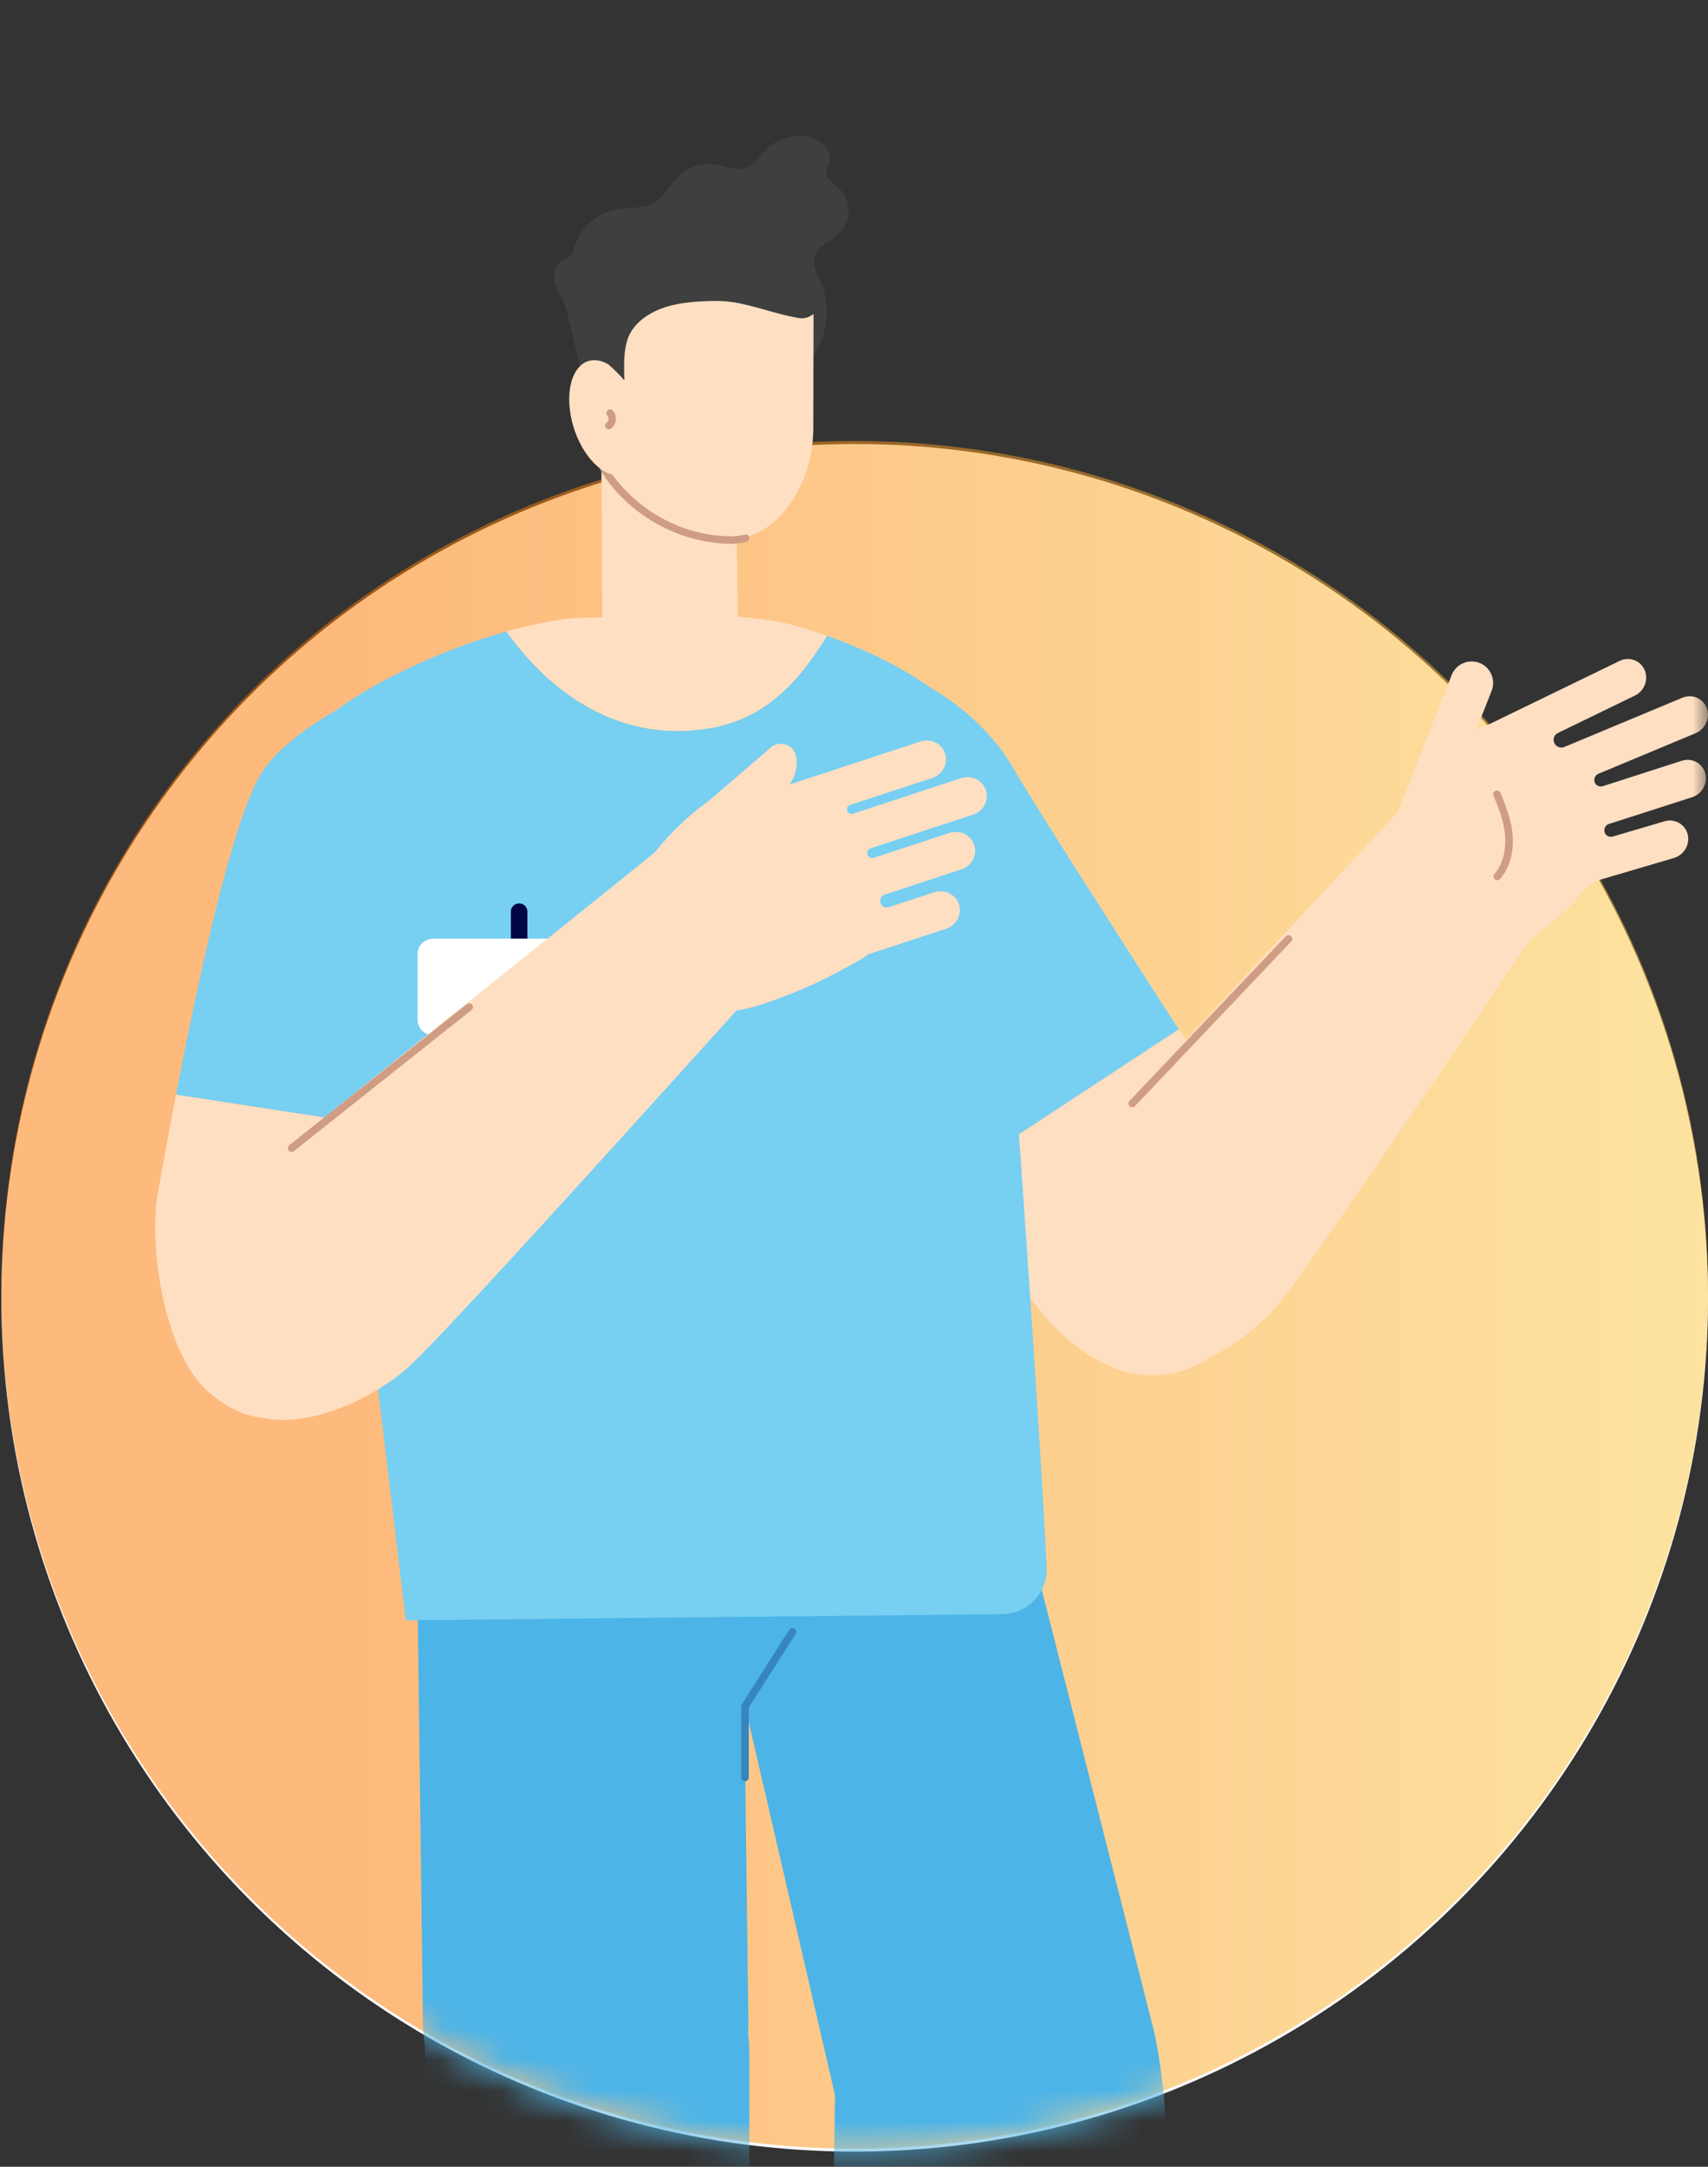 <svg width="56" height="71" viewBox="0 0 56 71" fill="none" xmlns="http://www.w3.org/2000/svg">
<rect x="0" y="0" width="56" height="71" fill="#333333" stroke="none"/>
<ellipse cx="28.023" cy="42.526" rx="27.978" ry="27.978" fill="#FBFAF8"/>
<ellipse opacity="0.5" cx="28.023" cy="42.427" rx="27.978" ry="27.978" fill="url(#paint0_linear_1513_5316)"/>
<mask id="mask0_1513_5316" style="mask-type:alpha" maskUnits="userSpaceOnUse" x="0" y="0" width="56" height="71">
<path fill-rule="evenodd" clip-rule="evenodd" d="M0 0H56V42.508V43.349H55.988C55.543 58.424 43.182 70.507 28 70.507C12.818 70.507 0.458 58.424 0.013 43.349H0V42.508V0Z" fill="#D9D9D9"/>
</mask>
<g mask="url(#mask0_1513_5316)">
<path d="M16.909 29.315C18.107 27.309 17.658 23.785 15.663 22.558C13.766 21.39 9.515 23.721 8.535 25.392C7.577 27.025 6.456 32.309 5.771 35.87L14.535 37.217C15.166 34.282 15.771 31.225 16.911 29.316L16.909 29.315Z" fill="#77CFF2"/>
<path d="M5.77 35.873C5.474 37.415 5.259 38.634 5.177 39.091C4.87 40.782 5.365 44.349 6.839 45.614C9.197 47.636 10.897 45.609 11.977 44.405C13.236 43.004 13.897 40.173 14.532 37.217L5.769 35.871L5.77 35.873Z" fill="#FFDFC2"/>
<path d="M27.312 49.185H21.135V55.946H27.312V49.185Z" fill="#000544"/>
<path d="M25.792 40.697C23.267 41.337 21.255 42.106 21.852 44.765L27.53 69.315C28.127 71.975 30.148 71.996 32.675 71.356L36.257 76.091C38.781 75.452 38.428 69.203 37.833 66.544L31.784 42.769C31.187 40.11 28.318 40.057 25.793 40.695L25.792 40.697Z" fill="#4CB4E7"/>
<path d="M36.299 96.775C36.913 96.775 37.51 96.192 37.526 95.579L38.228 70.471C38.341 67.457 34.566 62.554 32.094 62.427C29.622 62.3 27.506 64.66 27.394 67.674L26.936 96.775H36.297H36.299Z" fill="#4CB4E7"/>
<path d="M18.862 39.73C15.928 39.768 13.532 40.052 13.567 42.786L13.87 66.346C13.905 69.08 16.334 71.284 19.268 71.247C22.201 71.209 24.571 68.943 24.537 66.211L24.233 42.65C24.198 39.917 21.794 39.694 18.862 39.732V39.73Z" fill="#4CB4E7"/>
<path d="M23.206 96.89C23.969 96.89 24.589 96.062 24.588 95.298L24.566 67.285C24.563 64.24 22.169 61.75 19.245 61.752C16.321 61.754 13.93 64.248 13.933 67.293L13.93 96.888H23.206V96.89Z" fill="#4CB4E7"/>
<path d="M24.47 20.402C24.475 20.416 24.47 20.407 24.467 20.4H24.47V20.402Z" fill="white"/>
<path d="M41.816 38.607C41.608 38.296 40.246 36.205 38.648 33.728L31.029 38.732C32.268 40.578 33.449 42.233 34.397 43.293C35.477 44.499 37.814 46.127 40.173 44.108C41.649 42.845 42.776 40.034 41.816 38.607Z" fill="#FFDFC2"/>
<path d="M33.152 25.055C32.172 23.382 29.334 21.14 27.436 22.305C25.439 23.53 24.064 28.224 25.228 29.895C26.813 32.168 28.998 35.705 31.026 38.73L38.645 33.727C36.503 30.408 33.935 26.396 33.15 25.055H33.152Z" fill="#77CFF2"/>
<path d="M22.474 23.434C24.207 23.434 25.612 22.781 25.612 21.976C25.612 21.171 24.207 20.518 22.474 20.518C20.741 20.518 19.336 21.171 19.336 21.976C19.336 22.781 20.741 23.434 22.474 23.434Z" fill="#FFDFC2"/>
<path d="M25.163 22.005C25.163 22.81 24.969 23.724 23.236 23.724C21.503 23.724 18.889 22.81 18.889 22.005C18.889 21.2 20.294 20.547 22.027 20.547C23.76 20.547 25.165 21.2 25.165 22.005H25.163Z" fill="#FFDFC2"/>
<path d="M22.921 23.914C25.009 23.704 26.171 22.373 27.119 20.837C26.329 20.557 25.779 20.425 25.779 20.425L25.655 20.395C23.31 19.978 21.227 20.182 18.811 20.256C18.143 20.319 17.387 20.473 16.602 20.694C18.089 22.785 20.286 24.224 22.921 23.914Z" fill="#FFDFC2"/>
<path d="M32.526 25.027C31.806 22.803 28.872 21.457 27.119 20.837C26.171 22.373 25.008 23.704 22.92 23.913C20.285 24.224 18.089 22.785 16.601 20.693C13.758 21.493 10.546 23.165 9.84 24.486C9.891 24.489 12.543 46.766 13.305 53.096L32.854 52.892C33.692 52.892 34.36 52.191 34.317 51.354C33.946 43.881 32.526 25.025 32.526 25.025V25.027Z" fill="#77CFF2"/>
<path d="M24.426 58.369C24.359 58.369 24.303 58.313 24.303 58.245V55.915C24.303 55.892 24.309 55.868 24.323 55.849L25.874 53.409C25.911 53.351 25.988 53.334 26.046 53.371C26.104 53.407 26.12 53.485 26.084 53.542L24.55 55.951V58.245C24.55 58.313 24.494 58.369 24.426 58.369Z" fill="#3685BF"/>
<path d="M19.054 10.786C19.145 11.418 19.42 12.009 19.534 12.636C19.564 12.8 19.585 12.974 19.667 13.12C19.796 13.348 20.063 13.477 20.324 13.479C20.446 13.479 20.569 13.454 20.675 13.391C20.825 13.299 20.917 13.137 20.992 12.977C21.199 12.528 21.311 12.037 21.318 11.542C21.325 11.126 21.26 10.7 21.384 10.303C21.433 10.146 21.511 9.999 21.569 9.844C21.702 9.49 21.721 9.059 21.488 8.76C21.378 8.619 21.221 8.52 21.051 8.459C19.74 7.985 18.902 9.732 19.052 10.786H19.054Z" fill="#3F3F3F"/>
<path d="M18.589 8.435C18.633 8.419 18.679 8.406 18.715 8.374C18.768 8.328 18.783 8.254 18.801 8.186C18.965 7.52 19.545 6.977 20.218 6.86C20.61 6.791 21.038 6.852 21.39 6.667C21.778 6.464 21.973 6.022 22.299 5.73C22.614 5.448 23.059 5.319 23.475 5.388C23.787 5.44 24.1 5.596 24.405 5.512C24.73 5.423 24.921 5.096 25.167 4.865C25.521 4.532 26.039 4.385 26.516 4.483C26.9 4.562 27.296 4.902 27.2 5.283C27.17 5.403 27.093 5.514 27.091 5.639C27.088 5.88 27.345 6.022 27.522 6.185C27.899 6.538 27.921 7.206 27.566 7.582C27.278 7.889 26.775 8.044 26.695 8.46C26.646 8.721 26.794 8.971 26.902 9.214C27.22 9.937 27.156 10.806 26.778 11.494C26.689 11.657 26.564 11.797 26.479 11.962C26.425 12.069 26.407 12.289 26.323 12.371C26.026 12.659 25.925 12.174 25.945 11.915C26.011 11.078 25.596 10.245 24.959 9.704C24.321 9.163 23.486 8.892 22.652 8.835C21.857 8.78 21.3 9.305 20.592 9.671C19.885 10.037 19.449 12.253 19.159 12.998C19.152 12.583 18.631 10.168 18.442 9.798C18.328 9.575 18.178 9.359 18.163 9.108C18.145 8.825 18.328 8.539 18.592 8.437L18.589 8.435Z" fill="#3F3F3F"/>
<path d="M25.943 10.735C25.982 10.853 25.997 10.979 25.99 11.109C25.929 10.947 25.849 10.796 25.759 10.65C25.837 10.68 25.896 10.71 25.941 10.735H25.943Z" fill="#3F3F3F"/>
<path d="M22.301 23.578L23.143 23.518C24.374 23.497 24.232 22.507 24.2 20.778C24.179 19.614 24.148 17.624 24.164 17.624C25.36 17.603 26.704 16.032 26.666 13.907L26.674 9.821C26.623 9.66 25.665 10.023 25.592 9.877C25.302 9.734 24.125 9.259 22.931 9.396C21.951 9.508 20.96 10.06 20.675 10.293C19.994 10.849 20.371 14.9 20.596 15.019L19.717 15.042L19.748 20.97C19.751 22.213 21.057 23.598 22.301 23.576V23.578Z" fill="#FFDFC2"/>
<path d="M24.002 17.821C21.184 17.798 19.535 15.534 19.523 14.921C19.523 14.853 19.576 14.799 19.642 14.797C19.708 14.795 19.764 14.85 19.766 14.916C19.774 15.343 21.268 17.555 23.995 17.577C24.136 17.57 24.281 17.55 24.419 17.517C24.485 17.501 24.55 17.542 24.566 17.608C24.581 17.674 24.541 17.738 24.475 17.755C24.322 17.791 24.162 17.812 24 17.821H24.002Z" fill="#CE9D84"/>
<path d="M21.05 13.792C21.231 14.833 20.855 15.633 20.209 15.577C19.562 15.521 18.889 14.631 18.708 13.591C18.525 12.55 18.903 11.749 19.549 11.806C20.195 11.862 20.868 12.751 21.05 13.792Z" fill="#FFDFC2"/>
<path d="M19.962 14.072C19.922 14.072 19.884 14.054 19.859 14.02C19.821 13.965 19.834 13.889 19.889 13.85C19.922 13.826 19.945 13.785 19.95 13.737C19.955 13.691 19.942 13.647 19.915 13.619C19.869 13.569 19.872 13.493 19.92 13.447C19.97 13.401 20.046 13.404 20.092 13.452C20.168 13.533 20.204 13.647 20.191 13.764C20.178 13.883 20.118 13.986 20.026 14.049C20.006 14.064 19.981 14.071 19.958 14.071L19.962 14.072Z" fill="#CE9D84"/>
<path d="M26.832 9.505C26.213 8.952 26.25 7.568 25.552 7.41C24.531 7.179 22.402 7.83 21.424 8.178C21.022 8.322 20.832 9.805 20.473 10.02C20.29 10.128 20.113 10.247 19.945 10.374L19.973 11.964C20.151 12.12 20.318 12.286 20.47 12.464C20.463 11.989 20.43 11.514 20.596 11.065C20.758 10.632 21.187 10.3 21.668 10.117C22.17 9.925 22.729 9.879 23.273 9.864C23.52 9.858 23.769 9.861 24.013 9.899C24.784 10.021 25.432 10.295 26.2 10.424C26.205 10.424 26.21 10.424 26.215 10.425C26.7 10.503 27.189 9.825 26.832 9.505Z" fill="#3F3F3F"/>
<path d="M19.506 30.758H14.201C13.92 30.758 13.691 30.986 13.691 31.268V33.41C13.691 33.692 13.92 33.92 14.201 33.92H19.506C19.788 33.92 20.016 33.692 20.016 33.41V31.268C20.016 30.986 19.788 30.758 19.506 30.758Z" fill="white"/>
<path d="M17.289 30.753H16.75V29.872C16.75 29.724 16.87 29.602 17.02 29.602C17.171 29.602 17.291 29.722 17.291 29.872V30.753H17.289Z" fill="#000543"/>
<path d="M22.47 22.65C22.475 22.664 22.47 22.655 22.467 22.648H22.47V22.65Z" fill="white"/>
<path d="M15.543 28.92C15.548 28.932 15.543 28.925 15.539 28.918H15.543V28.92Z" fill="white"/>
<path d="M21.608 27.816C18.534 30.321 9.303 37.625 8.326 38.505C6 40.598 5.724 44.079 7.358 45.77C8.989 47.456 12.119 45.966 13.414 44.775C14.669 43.622 21.216 36.357 24.365 32.869L21.608 27.816Z" fill="#FFDFC2"/>
<path d="M22.041 27.273L25.27 24.495C25.557 24.248 26.01 24.388 26.094 24.758C26.19 25.178 26.068 25.77 25.166 26.435L22.041 27.275V27.273Z" fill="#FFDFC2"/>
<path d="M31.907 26.692C32.245 26.581 32.433 26.222 32.325 25.893C32.218 25.565 31.854 25.387 31.516 25.497L27.967 26.664C27.904 26.685 27.837 26.659 27.799 26.604C27.741 26.52 27.776 26.408 27.87 26.378L30.569 25.491C30.907 25.38 31.095 25.021 30.988 24.692C30.881 24.364 30.517 24.186 30.178 24.297L25.782 25.742C25.15 25.669 24.492 25.689 24.012 25.84C22.982 26.167 21.456 27.762 20.986 28.63C20.093 30.275 20.566 29.635 20.701 31.159C20.871 33.068 22.965 33.611 25.098 32.871C26.395 32.421 27.052 32.099 28.249 31.423C28.326 31.38 28.394 31.329 28.455 31.275L31.023 30.432C31.361 30.321 31.549 29.961 31.442 29.633C31.334 29.305 30.97 29.127 30.632 29.237L29.14 29.727C29.016 29.768 28.886 29.691 28.863 29.562C28.843 29.453 28.904 29.349 29.004 29.315L31.522 28.488C31.86 28.378 32.048 28.018 31.941 27.688C31.834 27.36 31.47 27.182 31.132 27.292L28.648 28.109C28.564 28.137 28.473 28.091 28.445 28.007C28.416 27.918 28.46 27.825 28.546 27.797L31.91 26.692H31.907Z" fill="#FFDFC2"/>
<path d="M9.562 37.745C9.525 37.745 9.489 37.729 9.464 37.699C9.421 37.646 9.431 37.567 9.484 37.526L15.309 32.902C15.363 32.859 15.441 32.869 15.482 32.922C15.525 32.974 15.515 33.054 15.462 33.095L9.637 37.719C9.614 37.737 9.588 37.745 9.56 37.745H9.562Z" fill="#CE9D84"/>
<path d="M47.638 24.662C44.945 27.57 36.868 36.202 36.023 37.208C34.012 39.606 34.224 43.091 36.08 44.537C37.93 45.979 40.821 44.066 41.937 42.706C43.017 41.388 48.486 33.28 51.117 29.387L47.638 24.662Z" fill="#FFDFC2"/>
<path d="M37.124 36.283C37.093 36.283 37.063 36.272 37.038 36.249C36.989 36.201 36.987 36.123 37.033 36.074L42.156 30.681C42.203 30.631 42.281 30.63 42.33 30.676C42.38 30.724 42.381 30.801 42.335 30.851L37.213 36.244C37.188 36.27 37.156 36.282 37.124 36.282V36.283Z" fill="#CE9D84"/>
<path d="M55.144 24.927L52.55 25.762C52.456 25.791 52.354 25.755 52.304 25.671C52.235 25.554 52.283 25.407 52.405 25.356L55.596 24.025C55.916 23.891 56.079 23.521 55.959 23.201C55.838 22.881 55.479 22.73 55.159 22.863L51.289 24.477C51.209 24.51 51.119 24.5 51.048 24.45C50.888 24.337 50.908 24.101 51.079 24.018L53.605 22.792C53.917 22.641 54.059 22.261 53.92 21.949C53.782 21.638 53.414 21.506 53.104 21.656L48.734 23.776C48.576 23.819 48.413 23.883 48.249 23.974C47.326 24.483 46.249 25.516 45.946 26.453C45.372 28.231 45.627 28.776 46.01 30.246C46.488 32.085 47.74 32.819 49.755 31.138C50.558 30.468 51.289 29.982 51.848 29.264C52.011 29.056 52.229 28.896 52.481 28.822L54.884 28.114C55.215 28.017 55.418 27.666 55.334 27.336C55.248 27.006 54.908 26.814 54.575 26.912L52.872 27.413C52.731 27.454 52.593 27.346 52.601 27.2C52.606 27.105 52.662 27.029 52.745 27.002L55.479 26.123C55.809 26.017 56.002 25.661 55.909 25.333C55.817 25.005 55.471 24.822 55.141 24.929L55.144 24.927Z" fill="#FFDFC2"/>
<path d="M46.68 27.31L46.042 27.059C45.857 26.987 45.765 26.776 45.837 26.589L47.595 22.12C47.737 21.759 48.148 21.581 48.509 21.723C48.87 21.864 49.048 22.275 48.906 22.637L47.148 27.105C47.076 27.29 46.865 27.383 46.678 27.31H46.68Z" fill="#FFDFC2"/>
<path d="M49.092 28.844C49.064 28.844 49.035 28.834 49.011 28.814C48.96 28.77 48.954 28.692 48.998 28.639C49.261 28.337 49.387 27.884 49.349 27.397C49.313 26.935 49.143 26.488 48.967 26.074C48.941 26.011 48.969 25.939 49.031 25.912C49.094 25.886 49.166 25.914 49.193 25.977C49.377 26.41 49.556 26.881 49.595 27.377C49.638 27.93 49.49 28.449 49.185 28.801C49.16 28.829 49.125 28.844 49.091 28.844H49.092Z" fill="#CE9D84"/>
</g>
<defs>
<linearGradient id="paint0_linear_1513_5316" x1="0.045" y1="56.416" x2="57.806" y2="56.416" gradientUnits="userSpaceOnUse">
<stop offset="0.202" stop-color="#FF7A00"/>
<stop offset="1" stop-color="#FFCF4A"/>
</linearGradient>
</defs>
</svg>

